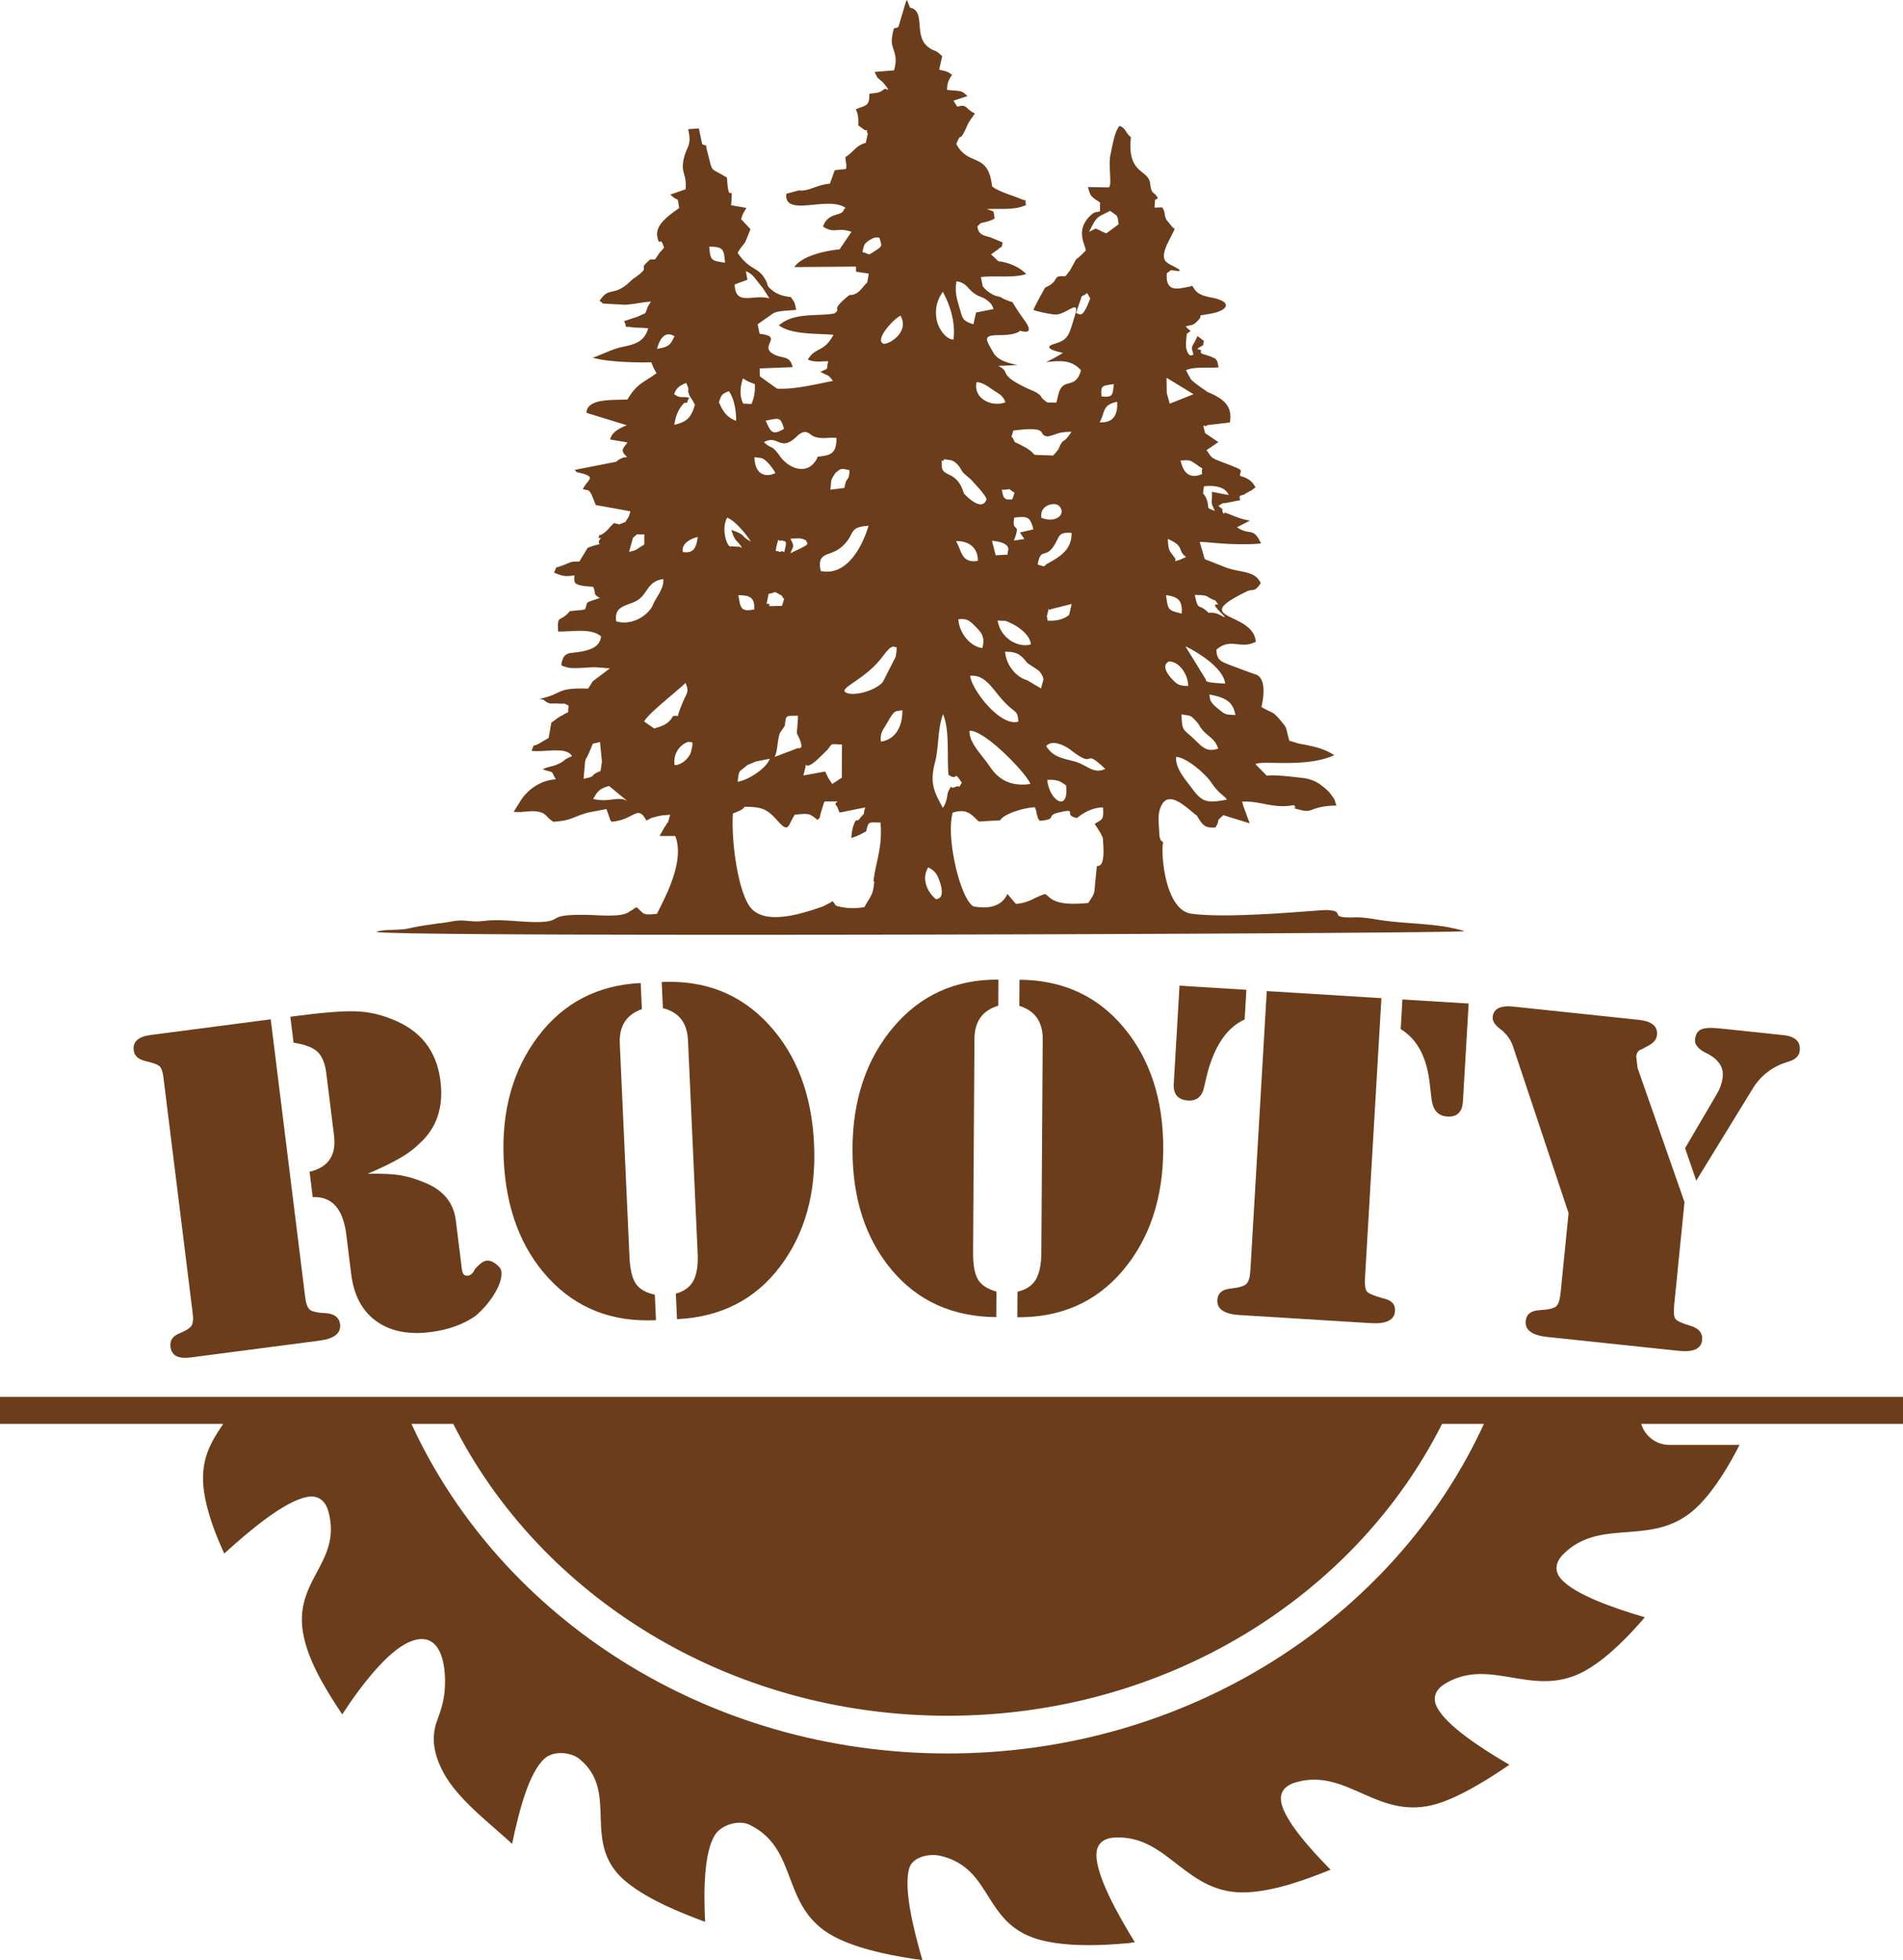 <?xml version="1.0" encoding="UTF-8"?>
<svg data-bbox="0 0.02 5735 5907.54" viewBox="0 0 5735 5907.54" height="982.004" width="953.325" xmlns="http://www.w3.org/2000/svg" shape-rendering="geometricPrecision" text-rendering="geometricPrecision" image-rendering="optimizeQuality" fill-rule="evenodd" clip-rule="evenodd" data-type="color">
    <g>
        <path d="m875 3064.28 19.07-2.49c78.84-10.3 137.39-14.94 175.64-13.92 38.25 1.02 75.08 8.84 110.49 23.47 86.82 33.19 135.88 95.38 147.19 186.58 9.84 79.35-11.43 142.32-63.8 188.88-14.91 15.19-34.43 29.77-58.54 43.75-24.11 13.99-56.42 29.64-96.91 46.97 42.55-.75 75.04.73 97.47 4.41 22.43 3.69 45.89 10.55 70.4 20.59 58.35 22.46 90.9 60.94 97.66 115.42l18.29 147.46c1.76 14.21 7.73 20.65 17.9 19.33 8.9-1.16 15.87-7.49 20.91-18.98 13.5-16.21 25.33-24.98 35.5-26.3 10.17-1.33 21.08 3.26 32.72 13.78 7.24 6.28 11.23 12.37 11.96 18.3 2.2 17.76-4.17 39.36-19.11 64.78s-34.66 48.76-59.16 70.02c-36.92 25.29-81.45 41.34-133.59 48.15-67.4 8.81-122.37-2.06-164.93-32.61-42.56-30.54-67.8-77.8-75.73-141.76l-14.76-119.03c-9.69-78.17-43.45-115.89-101.26-113.15l-9.47-76.4c56.49-13.4 81.06-49.71 73.72-108.93l-23.36-188.32c-3.67-29.61-12.46-51.03-26.38-64.25-13.92-13.23-37.99-22.42-72.23-27.57l-9.69-78.17zm-398.66 52.09L815.86 3072l103.77 836.78c2.5 20.14 7.33 33.05 14.5 38.73 7.16 5.68 24.39 9.15 51.69 10.4 23.62 2.93 36.61 13.87 38.96 32.82 3.38 27.24-17.19 43.77-61.69 49.59l-389.12 50.85c-36.87 4.82-56.93-5.8-60.16-31.86-2.35-18.95 6.32-32.42 26-40.41 19.68-7.99 31.98-15.62 36.9-22.88 4.91-7.26 6.27-19.78 4.07-37.54l-88.35-712.42c-2.06-16.58-6-27.5-11.82-32.76-5.82-5.25-19.7-10.36-41.64-15.32-21.94-4.96-33.94-15.73-35.99-32.31-3.23-26.06 13.59-41.5 50.47-46.31l22.89-2.99z" fill-rule="nonzero" fill="#6b3d1a" data-color="1"/>
        <path d="M1994.17 2959.61c130.61-6.25 238.1 36.42 322.46 128.01 84.36 91.58 129.93 211.92 136.69 361 6.66 146.7-27.54 269.65-102.61 368.86-75.06 99.21-178.54 151.97-310.43 158.28l-3.49-76.93c25.34-7.19 43.03-20.29 53.08-39.29 10.04-19.01 14.25-46.4 12.63-82.18l-29.14-642.25c-2.38-52.48-27.59-84.74-75.61-96.79l-3.57-78.71zm-63.39 3.03 3.57 78.71c-46.72 16.58-68.9 51.11-66.52 103.58l29.14 642.25c1.73 38.17 8.1 65.35 19.1 81.56 11 16.21 30.11 27.25 57.33 33.12l3.49 76.93c-131.89 6.31-239.67-35.75-323.34-126.18-83.66-90.42-128.88-210.18-135.65-359.26-6.66-146.7 28.16-270.28 104.45-370.74 76.29-100.47 179.1-153.79 308.43-159.97z" fill-rule="nonzero" fill="#6b3d1a" data-color="1"/>
        <path d="M3072.41 2952.72c130.75.88 235.88 49.35 315.38 145.41s118.77 218.71 117.82 367.95c-.95 146.86-41.46 267.77-121.55 362.75-80.09 94.98-186.15 142.02-318.18 141.13l.5-77.01c25.67-5.8 44.02-17.91 55.03-36.34 11.01-18.43 16.64-45.56 16.87-81.38l4.13-642.94c.34-52.53-23.16-86.12-70.5-100.77l.51-78.8zm-63.46-.43-.5 78.8c-47.52 14.01-71.45 47.28-71.79 99.81l-4.13 642.94c-.25 38.21 4.7 65.7 14.85 82.49 10.15 16.78 28.66 28.85 55.53 36.19l-.49 77.01c-132.03-.89-237.48-48.77-316.35-143.63-78.87-94.86-117.82-216.91-116.87-366.15.94-146.86 42.1-268.37 123.48-364.53 81.38-96.16 186.8-143.81 316.27-142.93z" fill-rule="nonzero" fill="#6b3d1a" data-color="1"/>
        <path d="m3756.19 2983.13-5.24 89.39c-51.44 23.13-88.56 75.86-111.37 158.18l-10.19 42.43c-5.66 30.75-21.92 45.3-48.79 43.63-30.71-1.9-45.13-18.94-43.24-51.11l17.3-294.97 201.53 12.45zm406.91 25.14-49.37 842.01c-1.26 21.45.5 35.31 5.26 41.59 4.77 6.27 21.05 13.26 48.86 20.96 25.38 5.15 37.48 17.86 36.29 38.12-1.61 27.41-26.09 39.66-73.43 36.73l-395.39-24.43c-46.06-2.85-68.29-17.98-66.68-45.39 1.19-20.26 14.38-31.7 39.58-34.33 25.19-2.63 41.2-7.32 48.02-14.08s10.82-20.27 12.01-40.52l49.37-842.01 345.49 21.35zm262.95 16.25-17.3 294.97c-1.89 32.18-17.55 47.36-46.98 45.54-26.87-1.66-42.6-18.18-47.18-49.56l-5.16-43.38c-7.97-83.03-37.39-139.87-88.24-170.52l5.24-89.39 199.61 12.33z" fill-rule="nonzero" fill="#6b3d1a" data-color="1"/>
        <path d="m5078.27 3460.45 94.04-160.51c11.15-18.03 17.52-36.56 19.42-55.56 2.74-27.32-11.76-49.85-43.48-67.6-28.38-12.6-41.73-27.21-40.06-43.84 1.55-15.44 7.72-25.59 18.51-30.45 10.8-4.86 30.22-5.81 58.27-2.85l189.36 19.99c35.71 3.77 52.19 19.31 49.45 46.63-1.67 16.63-13.76 27.96-36.27 33.98-43.87 13.37-77.96 38.58-102.3 75.62l-20.78 33.82-152.48 248.56-33.7-97.78zm-143.02-241.35 141.25 403.8-31.06 309.99c-2.14 21.38-.96 35.31 3.54 41.78 4.51 6.48 19.59 13.47 45.26 20.98 25.66 7.51 37.42 21.95 35.28 43.33-2.62 26.13-26.24 36.84-70.87 32.12l-395.94-41.8c-45.91-4.85-67.49-20.93-64.75-48.25 2.02-20.19 15.99-31.02 41.92-32.48 25.92-1.47 42.39-5.13 49.42-10.99 7.03-5.86 11.62-19.48 13.76-40.86l24.1-240.51-167.95-503.83c-5.99-17.43-16.67-32.97-32.06-46.59-20.49-14.17-30.08-27.78-28.77-40.84 2.5-24.94 23.51-35.33 63.04-31.15l376.81 39.78c39.53 4.17 57.99 19.33 55.37 45.45-1.31 13.07-9.45 23.61-24.43 31.63l-22.47 12.03c-9.28 2.62-14.52 9.87-15.7 21.75l4.26 34.66z" fill-rule="nonzero" fill="#6b3d1a" data-color="1"/>
        <path d="M0 4210h5735v81.35h-788.94c10.83 36.47 44.73 63.27 84.59 63.27h211.71c-31.53 61.7-71.96 130.48-122.07 181.52-132.28 134.74-291.04 31.87-407.71 146.54-24.47 24.05-30.51 51.42-6.94 77.31 41.36 45.42 153.71 85.62 251.3 114.18-46.68 54.45-105.21 115.59-169.33 155.04-160.81 98.95-290.15-39.1-430.99 44.13-29.54 17.46-41.99 42.57-25.34 73.37 29.34 54.27 129.44 120.65 217.56 171.94-72.84 49.94-150.82 96.75-215.46 116.86-180.29 56.09-271.47-109.65-428.51-63.85-32.94 9.61-51.36 30.89-42.7 64.82 13.58 53.21 81.14 130.98 147.72 198.4-71.22 28.71-163.26 63.07-248.1 68.04-188.49 11.06-237.11-171.75-400.56-165.08-34.28 1.4-57.13 17.63-57.04 52.64.16 62.97 61.47 175.13 115.76 262.99-6.03.6-12.45 2.1-19.06 2.71-76.91 7.09-171.53 11.55-252.94-6.43-190.07-41.98-149.16-217.31-313.15-256.52-34.39-8.23-84.72 3.28-94.64 36.93-17.5 59.32 10.85 178.35 39.6 277.4-78.95-11.08-175.83-28.32-252.31-64.12-181.68-85.04-112.44-267.58-268.41-343.86-32.71-16-85.78.38-104.55 30.71-32.62 52.7-34.32 164.8-29.59 261.76-74.23-27.55-167.88-65.08-234.26-117.83-146.15-116.13-19.54-270.12-144.04-372.78-26.12-21.53-78.18-25.66-104.76-2.22-48.05 42.39-78.15 159.78-98.54 257.76-59.05-55.35-163.78-133.15-207.27-215.27-31.62-59.71-32.75-102.27-24.31-138.88 4.45-19.3 24.38-57.16 28.34-108.04 6.59-84.71-14.76-185.13-105.79-146.51-65.54 27.8-144.54 128.82-202.95 218.49-42.12-63.58-90.3-138.67-111.76-217.16-50.38-184.25 111.69-231.04 70.95-391.35-8.54-33.62-29.64-53.25-64.84-46.81-66.62 12.2-171.16 98.59-249.89 170.66-26.49-57.74-51.6-123.05-60.79-185.23-14.36-97.25 21.94-152.47 57.67-205.53H.01V4210zm4472.04 81.35h-126.18c-261.59 519.51-830.29 879.6-1489.88 879.6-659.6 0-1228.36-360.08-1489.95-879.6h-126.07c268.25 584.02 890.76 993.29 1616.02 993.29 725.27 0 1347.81-409.27 1616.06-993.29z" fill="#6b3d1a" data-color="1"/>
        <path d="M2599.19 759.69c4.49-20.02 3.88-23.02 17.15-33.48 2.71-2.14 15.36-8.6 16.52-8.98 11.91-3.98 16.19-.15 18.08.18 5.08 24.27 11.7 22.18-13.44 38.49-25.83 16.75-13.57 9.67-38.31 3.8zm-461.76-16.5c42.1 1.09 44.53 6.98 47.52 48.62-42.01-6.52-44.12-6.26-47.52-48.62zm801.03 142.73c13.94 9.32 19.31 7.62 31.71 15.91 20.48 13.68 19.89 20.42 24.17 29.54l-52.88 10.48-8 35.52c-33.56-10.93-32.3-17.09-42.2-50.8-7.02-23.91-14.57-47.16-8.67-78.84 31.75 5 31.26 21.74 55.86 38.18zm-65.21 137.59c-23.6-.95-46.29-34.69-50.69-61.1-6.59-39.58 5.48-62.39 18.63-83.08 20.34 36 39.81 93.15 32.06 144.18zm-159.39-71.98c28.97 52.07-39.77 88.94-51.49 84.22-28.09-11.31 31.54-75.84 51.49-84.22zM1980 1051.46c9.14-33.85 25.64-54.28 52.95-38.12-14.09 27.23-15.37 31.27-52.95 38.12zm1339.65 143.13c-3.31-34.67 2.99-31.5 37.08-37.12-3.38 31.14-1.74 41.84-37.08 37.12zm-325.6-18.46c19.31 12.74 27 14.99 36.26 36-39.63 16.29-98.47-10.27-87.09-60.45 20.28 1.58 31.07 11.41 50.84 24.45zm-920.7 28.81c.94-3.47 3.69-3.48 5.35-5.4-24.99-7.32-24.96 3.67-47.14-11.48 6.65-18.57 14.62-24.92 36.36-33.91 13.79 29.05-.18 13.1 10.41 39.14.28.69 10.73 15.2 15.75 26.85-10.39 35.39-21.57 51.46-62.12 60.06 3.55-19.63 7.57-34.41 15.99-47.79 23.26-37 18.92-3.62 25.4-27.48zm166.62 11.46c-12.13-23.22-9.39-51.41-.98-76.14 16.56 10.98 19.78 11.04 35.73 17.29 1.6 24.26-2.99 44.16-10.19 59.99l-24.56-1.14zm-43.81-37.53c16.34 19.65 22.94 62.1 22.29 89.41-30.43-11.03-40.16-30.55-52.02-56.15 9.11-24.23 8.14-23.76 29.72-33.25zm1117.63 93.78c16.89-27.65 6.07-52.59 52.87-61.63 2.47 42.23-13.88 64.2-52.87 61.63zm290.58 126.42c30.25 21.49 14.15 3.55 18.51 29.63-39.48 16.58-57.4-5.91-65.01-40.82 25.78-1.28 26.92-2.71 46.49 11.19zm-1287.96-1.98c6.89 7.1 16.76 21.08 20.29 28.69-34.85 16.47-62.64-1.41-62.92-47.91 23.8 3.29 24.38.42 42.63 19.22zm821.96 163.45c-6.04-39.98 40.91-47.81 52.66-36.36 24.41 23.78-7.54 54.25-52.66 36.36zm-665.02 160.26c-12.73-60.3 27.12-41.56 62.67-72.17 43.7-37.63 16.98-60.16 81.49-64.09-19.88 66.83-67.76 153.03-144.16 136.26zm473.23-30.31c-50.35 7.83-48.22-31.93-65.48-59.52 38.85-1.83 67.38 21.16 65.48 59.52zm180.62 10.95c9.19-52.55 22.43-17.17 47.88-54.91 19.17-28.44 11.26-43.37 54.27-40.69.9 47.26-28.78 69.15-73.52 93.43-11.87 6.45-.9 11.28-28.64 2.18zm-1069.26-37.85c-5.45-23.99 21.51-39.93 44.87-45.19-4.79 36.27-14.81 49.79-44.87 45.19zm-92.12 163.78c-18.41 32.45-65.94 58.65-108.83 45.09-5.32-38.66 17.15-44.11 49.41-56.2 47.93-17.09 38.61-64.14 92.37-71.05 3.18 30.32-22.6 54.07-32.95 82.16zm259.35-33.6c36.16.13 49.32 7.96 48.09 42.9-41.76 8.5-41.53-5.08-48.09-42.9zm1288.94 0c37.04 4.61 49.95 16.64 47.05 55.48-41.44-10.27-40.91-9.51-47.05-55.48zm-570.65 98.41c16.47 16.87 25.32 30.28 16.97 60.86-35.9-3.96-69.77-44.74-72.28-86.73 27.92-2.95 35.02 5.08 55.31 25.87zm107.12-11.99c24.9 12.21 53.93 35.99 56.08 61.91-34.81 10.55-90.27-14.31-100.21-72.15 28.13 2.98 17.7-2.72 44.13 10.25zm521.81 67.71c2.91.7 112.45 54.28 120.07 112.16-73.85-3.32-53.1-8.43-60.48-15.52l-59.59-96.64zm-879.36-.13c5.33 9.14 13.78-13.06 6.12 31.73l-38.26 75.49c-20.87 25.51-84.64 44.04-109.83 33.06-28.76-12.53 52.24-37.26 104.23-103.51 2.75-3.51 16.38-21.02 17.9-22.52 11.04-10.89 4.33-7.06 19.84-14.24zm887.6 119.67c-26.86-.52-32.81-4.32-47.15-19.46-41.19-43.5-11-54.06-10.94-54.18 28.18-1.77 58.1 36.04 58.09 73.64zm-573.55 25.37c51.99 64.56 58.83 40.11 61.91 81.91-55.39 17.07-142.79-99.74-145.12-137.94 37.08-4.3 60.08 27.31 83.2 56.03zm-352.39 142.36c-2.82-27.74 6.26-34.3 18.79-56.49 24.43-43.27 24.05-33.12 45.86-38.31.68 53.99-23.85 88.64-64.65 94.79zm972.02-32.19c17.85 19.86 34.28 23.06 44.56 53.12-35.04 12.13-48.87-5.72-70.86-26.93-35.8-34.53-37.47-22.53-39.85-76.14 28.03 5.45 24.51-.96 45.42 22.12 11.49 12.68 6.49 12.01 20.72 27.83zm-704.83-.3c43.48-4.58 171.77 127.65 183.37 160.02-57.15 8.15-94.3-10.89-122.25-52.41-23.99-35.64-63.01-71.71-61.12-107.61zm316.1 92.09c-40.87-10.67-64.96-14.1-84.89-46.12 15.83-20.28 53.68-3.62 72.18 10.61 84.26 64.83 32.07-11.34 105.67 58.09-36.47 17.04-54.97-12.67-92.96-22.59zm-1204.91 11.09c-5.15-29.52 12.24-61.51 42.87-70.74 3.78 6.33 18.45-12.12 5.88 32.85-2.8 10.03-22.09 37.51-48.75 37.9zm1633.62 73.8c10.58 12.01 27.9 23.81 30.61 30.16-62.27 12.06-75.15 6.55-105.94-34.89-18.27-24.59-50.15-59.8-46.86-93.98 28.69 2.7 68.61 36.03 90.34 58.52 14.15 14.64 18.19 24.7 31.85 40.2zm-825.3 55.08c-22.63-42.95-41.34-70.03-23.84-136.18 12.4-46.85 7.49-102.29 24.6-145.89 20.39 49.37 11.22 122.64 16.26 182.47 31.93 21.26 12.45-18.24 40.26 24.06-14.14 22.91-2.01 4.98-19.77 12.48-22.47 9.49-3.64-16.2-19.03 9.53-7.86 13.13-2.45 30.19-18.48 53.52zm314.7-84.17c30.98-2.01 40.49 4.72 56.69 16.64 9.34 83.46-50.85 46.2-56.69-16.64zm149.49 260.01-5.48 53.6c-1.68 34.89-4.31 30.42-20.11 57.1-106.02 10.62-112.54-15.8-130.14-26.98-37.64 11.69-44.48 25.49-88.16 29.94l-25.72-30.03c-16.85 37.49-56.4 46.03-102.51 37.42-40.25-23.47-83.68-211.18-62.21-282.62 42.05-12.75 54.43 3.83 78.36 26.85l64.47-3.57c11.82-20.81 76.57-38.99 104.53-39.24 7.06 15.38 3.31 14.19 6.32 22.35 6.6 17.88-1.08 5 8.89 18.49 56.96-5.3 13.82-15.62 59-25.72 59.58-13.31 7.49 8.06 53.21 17.29 18.18-16.74 51.43-33.14 78.27-31.82 2.02 38.78-2.35 34.64-25.27 49.34l15.24 23.79c.93 1.67 2.2 3.4 3.01 5.1 8.36 17.45 5.95 10.05 7.44 31.76 5.2 75.36-15.6 64.33-19.13 66.95zM2247.8 817.11c22.86 11.28 19.03 11.99 51.18 51.07l19.77 31.06c-48.5-13.86-102.65 25.13-104.71-41.9l38.42-14.22-4.66-26.01zm1097.82-181.67c22.65 17.31 21.69 9.87 25.58 40.44l-37.02 27.33c-17.3-6.37-14.16-7-32.26-14.39l-19.99 9.88c24.83-47.44 19.11-40.59 63.68-63.27zm-548.4 1978.78c17.57 8.52 25.51 17.93 32.04 35.12 23.75 62.53-6.24 58.77-8 61.16-27.46-22.43-44.8-62.17-24.04-96.27zm719.03-1429.8-.67-45.91 81.36 49.56-71.81 28.54-8.89-32.18zM1814.07 2295.9l-4.32 27.81c-38.89 15.37-5.95 14.56-51.05 23.21l4.42-49.89c1.92-11.88 2.34-7.67 7.46-18.46 23.93-50.46 5.98-32.27 37.6-42.47l5.89 59.81zm650.01 175.34c13.35-16.05 2.43 1.33 10.5-24.11 3.84-12.1 5.42-19.42 10.12-31.72 73.73 0 17.57-1.61 37.8 14.71l7.72 18.87 77.37-15.59c-9.53 31.06 3.34 9.91-12.29 28.36-19.92 23.52-1.53 3.66-17.21 12.12-7.42 15.91-10.88 27.43-12.43 51.95 23.86-8.34 28.16-11.68 44.51-20.09 7.91-31.09 5.53-27.37 43.3-26.71 7.21 74.44-15.52 122.32-21.14 177.74l2.51-.69c-3.55 43.2-11.38 44.08-29.98 77.79-19.11 3.3-37.07 4.38-56.29 1.74-41.05-5.63-26.31-7.5-39.88-19.53-1.85 1.13-4.07 2.96-5.33 3.72l-22.3 11.64c-64.57 22.7-180.85 60.71-222.74-1.09-36.31-53.57-54.89-202-49.58-278.65 15.37-6.68 26.85-9.04 35.51-20.23 54.46.2 68.66 8.46 97.01 40.06 37.27 41.55 31.71 18.22 53.89-16.12 43.65-4.4 43.37-4.46 68.9 15.86zm1207.43-648.68c-36.51-9.06 42.49 50.54 12.65 34.72-16.2-8.59-22.11-11.27-42.2-10.45-30.23-31.32-30.56-1.36-41.18-53.87 49.68 1.04 28.51 5.26 61.99 16.78l8.74 12.82zm-1780.1 592.24c-26.48-17.53-56.69 5.27-103.86-7.07 14.91-25.55 19.5-30.12 47.92-39.01l55.94 46.08zm418.91-595.15 6.04-29.99c25.94-3.98 9.79-11.04 40.07 5.74 4.87 14.24 10.89-1.02.04 30.62l-38.17.61c-.66-10.21 6.23-5.34-7.99-6.98zm52.52-527.3c-35.71 21.7-40.64 8.4-55.17-24.58 41.99-7.94 43.73-12.11 55.17 24.58zm1179.67 391.99c-20.38-28.72-20.43-21.55-23.28-60.1 53 22.89 26.78 33.47 55.42 54.55l-23.12 10.06c-11.21-.2-9.92 10.07-9.02-4.52zm-1768.43 764.11zm1322.27-449.91 22.7 14.93c4.37 3.11 12.89 7.55 17.83 15.63 12.53 20.48 6.75 17.66.5 45.76l-42.66-25.27c-27.39-6.8-61.47-39.48-65.82-85.39 37.87-.18 47.56 9.67 67.46 34.33zm-692.67 256.44-68.81 26.24c6.95-17.38 6.54-27.36 10.47-51 4.51-27.16 5.7-19.92 20.05-43.45 3.55-34.89 3.19-28.15 39.22-29.76.66 12.66-3.29 50.01-3.23 50.61.14 1.24.76 3.32 1.04 4.51l7.06 14.47c4.5 12.28 12.71 31.13-5.8 28.38zm-125.83 40.03 42.13-8.32c-9.83 28.56-65.74 65.19-96.92 69.27 4.29-38.15 3.5-27.45 29.15-50.15l25.64-10.8zM2028 2158.68c-13.27 23.97-32.46 29.64-56.41 36.88l-30.26-20.83c9.29-22.42 102.73-94.34 124.73-116.56 11.14 26.74 4.17 29.43-6.03 52.9-29.84 68.69-5.36 40.06-32.02 47.61zm422.97-761.05c-28.7 31.67-77.23 11.93-102.78-25.82-23.3-33.3-23.82-16.95-45.79-39.34 45.14-24.61 47.82 34.74 103.21-21.36 26.55-20.94 33.94.15 49.01 5 25.59 8.23 37.7 1.45 66.2 3.51 0 36.27-8.99 49.28-36.8 54.1-36.72 6.35-7.24-4.56-33.06 23.91zm635.93 226.92-31.52 4.67c23.81-61.32-7.34-18.66 1.21-69.24 40.13-4.31 47.77-3.56 57.67 35.54l-40.44 9.34 13.07 19.68zm-86.3 48.9-11.16-43.55c61 4.93 48.43 30.95 48.01 31.46-.01.01-.01.01-.01 0 .05-.25.05-.23.01 0-.15.98-.93 5.79-1.15 10.31l-35.7 1.78zm167.7 162.15 61.32-15.32-7.61 33.05c-16.16 12.83-37.46 18.88-65.32 17.2-.92-16.51-3.7-6.93.58-23.2 7.46-28.36-2.66-2.74 11.03-11.73zm-905.62-203.57c-33.11-17.46-10.97-18.51-58.49-34.8 11.51 38.53 16.8 28.02 31.98 53.84-25.28-9.54 2.62-.7-22.54-4.01-23.43-3.08-2.84 5.38-14.97-.96-9.39-4.91-25.24-53.8-7.31-85.79 22.31 7.35 57.38 49.23 71.33 71.73zm795.2-299.84c-11.78-30.38-12.33-.79-4.17-34.47 116.68-15.1 68.89 14.69 104.15 17.62 35.14-7.92 27.49-13.31 71.15-13.97-27.68 42.38-23.4 13.83-39.24 52.74l-11.86 14.63c-.47-1.38-2.69 2.74-4.03 4.16-103.31-4.53-14.89 6.01-116-40.72zm-153.27 154.68c-20.25-70.15-65.35-47.39-66.19-81.76-1.01-41.57-2.03-2.12 6.88-21.04l22.55 3.26c22.63 10.22 26.29 27.24 36.04 38.66l23.28 20.12c11.16 12.76 49.12 51.92 45.37 60.75-15.64 36.85-63.22-14.89-67.93-19.98zm-963 154.77c-25.14 13.13-16.59 15.08-45.75 21.49l11.65-42.22c19.46-16.42 4.84-8.19 34.3-10.49l-.21 31.22zm603.19-171.1-42.39 5.29c4.19-35.38-.88-24.36 15.09-50.4 16.53-12.8 15.26-15.11 42.69-8.13-1.41 37.2-8.93 14.29-15.39 53.23zm1157.99 21.45-50.34-9.71c1.17 39.02-6.3 25.64 8.67 57.45-32.05-11.45-13.09-7.05-25.89-37.67-9.65-23.1-11.73-.31-6.97-36.42 28.21-3.34 64.42.05 74.53 26.35zm-1320.76 175.2c9.73-23.23 12.38-18.74 0-43.92 28.65-.12 27.49-3.44 47.16 5.37 3.72 13.18 18.07 8.11-47.16 38.55zm-15.69-15.4c-6.68 25.74 3.45 3.19-17.94 11.92-6.08-8.72-15.35 9.32-6.63-23.94 6.49-24.77 1.39-4.45 14.64-11.46 4.41 5.18 17.18-4.49 9.92 23.47zm130 693.07-9.69-19.66-65.63 12.02c20.4-74.32-15.06 9.46 53.57-58.91l13.9-13.74c1.18-1.14 3.42-3.14 5.14-4.7 15.46-20.25 7.97-17.67 43.73-15.83l-.41 99.78-29.01 18.98-11.61-17.94zm-591.05-1060.25 18.57-4.52-18.56 4.52zm1145.58 220.29 6.54-19.86c-26.69-16.73-4.18-9.6-38.41-8.75 4.78 18.49 2.48 32.58 31.87 28.61zm-501.34-995.6-33.88 3.75-14.93 41.27-.08-.74c-41.57 3.71-63.18 24.03-92.95 20.2l-37.97 10.23c-7.74 72.74 125.88 4.71 178.64 42.57-1.63 1.86-4.16 2.09-5.15 5.36-6.46 21.44-47.64 6.28-62.95 50.79 34.65 23.09 42.62.77 85.86 16l-36.11 53.01c-29.46 2.05-110.64 15.93-136.2 53.13l185.81-1.42.11 15.47 38.4 5.7-4.47 26.38c-19.14 19.09-26.35 38.06-53.77 38.1-1.61 1.66-4.15 3.28-5.42 4.34-55.24 45.93-15.8 34.07-40.21 51.37-52.28 9.36-120.99-4.4-166.95 35.81 38.99 28.51 111.66 23.84 164.51 28.48-29.6 54.92-54.2 35.23-77.29 74.71 22.83 8.89 33.04 4.87 61.46 5.02-7.2 27.87 4.88 18.79-23.44 31.69 30.4 16.95 20.53 5.96 37.7 27.41-53.67 10.59-114.39 25.83-168.02 23.55-10.88-7.46-39.39-27.79-52.33-37.57l-.44-23.46 99.36-3.96c-9.22-38.9-32.95-22.58-61.97-41.74-36.11-23.84 34.51-51.05-37.59-58.59-.43-2.05-1.21-7.41-1.38-6.14-.15 1.19-.92-4.78-1.12-5.79-.18-.91-.87-4.16-1.07-5.18-.58-2.98-1.66-7.28-2.21-11.91l46.49-32.65c17.27-9.54 50.33-7.75 69.38-10.8-4.52-24.58-5.28-22.47-16.15-38.5-22.65-2.29-39.88-7.98-53.17-18.19-26.59-20.44-8.92-13.81-28.96-43.02-19.95-29.07-44.94-22.4-78.21-72.18 28.91-44.96 14.02-8.66 38.77-71.04l-28.24-30.4c8.41-26.06 6.62-14.92 15.59-33.78l-45.65-8.09c6.85-81.31-7.49 10.98-12.4-83.11-55.34-33.2-41.56-13.27-57.99-72.89-10.63-38.57 1.97-17.88-16.91-28.1l-9.83-47.23-32.45 2.22c11.67 49.84-3.92 50.85-12.58 86.63-11.22 46.42 9.25 46.27 4.97 94.41l-45.91 16.04c27.79 27.39 19.38-1.27 26.66 40.11-18.72 15.22-73.62 46.57-65.96 86.2 7.22 37.38 8.31-7.87 20.12 34.13-3.29 4.18-12.07 13.14-13.86 15.4l-12.63 18.92c-19.68 3.53-8.28-5.45-24.05 8.85-26.18 23.75 9.58 11.68-29.93 41.51-14.56 11-8.97 5.14-22.64 17.96-49.21 46.16-62.65 12.33-91.36 57.79 2.17 1.45 5.21.97 6.67 4.12 1.44 3.11 4.78 3.03 6.81 3.65l63.72 3.44c30.74-2.08 51.01-8.01 78.26-9.43-12.08 17.12-9.22 14.52-17.05 34.58-4.8 2.17-23.68 11.08-26.94 11.81l-37.41 12.42c14.05 25.54-8.49 13.24 26.56 18.7 11.11 1.73 28.92.29 46.35 3.13-11.92 38.22-35.5 47.34-77.64 55.76-33.14 6.63-80.3 31.64-90.22 32.22 41.09 13.1 133.48 15.64 177.12 14.14 6.69 16.76 8.46 21.02 15.92 32.92-42.88 30.71-58.77 30.78-87.69 79.04-39.66 3.04-122.42-5.07-123.52 40.41l121.27 37.32c-33.64 14.2-44.63 24.47-50.32 42.9l52.29 8.94c-12.22 18.63-24.08 23.51-.67 43.87-5.44.87-11.02 1.16-14.92 2.99-12.54 5.89-11.45 6.09-18.3 11.37l-124.75 24.47 5.88 6.9c60.63 12.74 37.06 20.18 23.23 42.88-1.41 2.31-3.56 5.17-4.9 8 19.41 5.69 16.34.23 25.69 14.87l13.38 33.25 104.48 19.04c-6.93 22.15-1.8 10.28-15.28 32.05l-18.71 7.25-15.48-3.92c-15.21 14.03-15.07 17.39-26.47 26.87-22.34 18.6-13.44-1.06-20.57 17.99l8.01.02c-10.12 11.06-6.96 15.99-3.5 18.38-5.51 1.64-12.03 3.27-19.78 4.98l-16.98 6.44-25.19 41.36c-24.85-.55-22.88.59-46.01 9.9-32.79 13.2-18.64.43-30.32 23.18 26.87 11.6 34.5 12.33 61.12 8.48 2.11 18.44-12.63 30.94 56.65 34.35 11.61 24.9-3.53 19.14 20.45 33.79-47.75 16.62-34.73 7.54-44.45 34.01l-8.09 2.01-37.75 3.57c-30.65 36.76-38.44 6.89-35.56 61.51 46.95.86 98.72-11.19 129.67 14.81-4.97 36.17-39.9 44.93-94.8 50.13-12.15 4.22-17.49 8.14-21.23 18.92-7.61 21.9-3.73 18.51 12.73 23.99 18.25 6.06 69.22-1.01 87.77-.14l41.84 3.31-51.35 38.95c-1.18 1.72-2.74 2.3-3.34 5.28l-7.26 11.07c-.89 1.33-2.52 3.86-3.89 5.71-98.96-2.76-71.61 14.43-145.9 31.11l11.68 2.59c20.36 15.94 18.13 9.6 45.65 11.5 22.34 1.54 10.8-3.33 30.24 6.14-4.28 33.12 4.01 12.84-17.1 28.37-18.61 8.27-22.58 15.52-35.11 22.55l-8.1 46.34c-4.35 2.84-15.49 8.95-24.5 14.48-29.86 18.31-15.42-3.81-27.07 24.62 43.1 4.57 106-13.76 121.82 16.08-32.62 13.5-16.01 12-42.13 23.8-18.39 8.31-29.44 7.27-46.31 15.65 39.29 13.72 21.72.03 39.85 30.15-46.47 2.89-86.87 31.46-108.93 69l-18.2 28.86c29.96 3.08 48.32-4.32 70.6-.72 29.22 4.72 23.25 13.48 48.55 30.82 46.48-2.87 55.69-10.85 81.67-20.35 6.89-2.52 14.96-5.15 25.22-7.81l53.4-10.08c1.02 1.87 1.78 4.64 2.27 5.97s1.6 4.36 2.19 5.95c.75 2.01 3.24 9.76 4.01 11.68 6.62 16.67-1.38 4.21 7.56 14.67 69-5.98 77.32-53.77 104.67-3.63l15.59-8.1c25.29-6.45 24.77-7.41 56.02-9.39-13.12 44.81.79 7.18-13.27 32.05-1.53 2.7-2.8 3.51-4.41 6.28l-14.3 25.77h47.11c29.64 74.3-28.86 181.96-55.16 234.44-44.59 5-37.98.22-60.81-19.61-31.84 13.64 7.61-3.91-17.4 10.19-10.66 6.01-6.84 5.26-15.67 8.6-27.35 10.34-84.04 4.71-114.51 4.09-128.53-2.61-72.31 19.16-143.74 21.44-50.27 1.61-110.77-9.03-160.02-4.22-32.48 3.17-27.71 3.39-66.36.17-30.35-2.53-43.61 4.9-78.62 8.01-41.45 6.15-55.96 7.56-91.82 15.58-28.34 6.34-75.96 1.81-97.14 10.12 44.78 17.15 3262.6 5.71 3280.19-2.14-85.93-25.89-171.01-19.74-264.19-34.99-26.76-4.38-47.61-7.21-68.28-6.53-84.07 2.75-20.93-18.87-81.73-22-23.09-1.19-290.05 27.28-409.35 10.93-80.74-11.07-92.33-185.71-85.02-214.58-10.57-11.84-5.13-.03-11.14-19.62l-2.7-48.4c.77-16.45.3-21.9 5.48-36.15 23.13-63.56 84.47 5.88 109.79 22.81 19.17 31.5 23.99 37.2 56.06 36.38 18.13-29.23-3.48-13.09 24.04-37.36l79.23 24.58-19.1-52.37-3.3-13.19c59-2.04 93.08 22.45 155.48 10.63 18.73 17.5-28.68 1.51 21.22 14.91 36.97 9.93 29.26-12.2 107.25-13.55-8.42-23.79-1.79-13.13-15.99-32.61-7.51-10.3-11.44-13.64-19.32-20.22-19.21-16.05-30.84-23.37-58.87-29.46-23.55-2.64-95.09-11.91-115.61-7.55l-34.3-34.89c19.42-12.84 151.66 12.56 237.65-27.21-33.26-20.48-60.2-26.47-105.49-34.46l-29.74-8.84c-13.34-41.73-1.81-32.53-30.55-65.66-22.68-26.15-19.69-15.37-53.74-36.16.81-4.8 21.83-86.71-18.71-98.51-3.15-.45-64.53-23.58-70.95-26.03-31.97-12.22-45.1-15.67-46.12-48.07 42.92-38.01 73.07.57 118.8-24.06-7.75-92.91-207.44-63.83-26.67-151.98 17.51-8.54 21.56 5.46 41.4-24.5-16.82-37.83-56.85-30.74-102.96-46.53l-65.75-25.85-15.18-51.79c14.01-1.67 102.15 12.34 185 4.51-25.15-52.42-32.18-21.38-72.74-48.78l39.16-20.17c-34.11-5.03-50.35-16.35-76.23-24.05l-2.59 4.07c-13.42-20.27 8.79-5.41-16.45-24.03 20.26-13.42 8.61-5.51 35.11-11.38 47.82-10.59 25-.68 29.74-19.18 26.51-8.12 2.98.67 21.43-9.28 17.27-9.31 12.37-6.06 25.54-16.31-10.33-20.97-27.05-29.13-46.44-34.64-1.32-20.85 22.74-12.15-56.14-42.39-32.59-12.49-28.5-11.69-44.73-35.27l35.57-24.06-39.78-26.87c-10.88-39.68-.51-13.77 6.31-24.29l68.15-7.95c9.34-51.31-21.51-72.65-67.64-92.13-9.07-6.7-46.94-31.41-51.19-40.4-1.48-2.19-3.39-8.38-3.98-6.86l-9.34-18.09c24.46-11.69 66.84-5.92 98.21-8.56-5.82-25.09.15-26.18-50.18-41.05-13.19-11.62 12.81-5.7-14.52-14.66 26.35-18.5 14.17-2.54 20.66-23.96l-19.87-14.78c-12.7 32.67-22.35 26.59-11.51 55.61-2.19-.44-12.9 13.74-21.52-16.56-3.37-11.83.09-33.28 1.03-45.83l11.6-8.47c-8.91-7.66-7.8-6.02-14.86-13.96 22.03-5.85 21.29-1.55 36.61-17.21 20.8-21.25-12.9-11.99 37.25-20.81 52.27-9.19 68.33-33.88 11.33-47.29-44.75-8.27-51.98-15.04-65.08-36.43-16.53-.24 6.78-.34-12.63 2.86-29.37 4.84-69.26 18.49-64.28-41.45 20.34-13.26 1.52-8.77 38.25-6.14l-.37-4.19c-31.92-22.37-63.13-17.15-37.22-76.49l22.88-45.77c-1.74-1.61-4.65-6.06-5.48-4.54l-19.53-24.18c-8.03-17.62-2.23-21.7-12.54-37.01l-23.19.71c2.63-38.03 1.23-18.46 10.14-28.52-12.64-23.36-18.73-6.88-23.52-44.97-5.31-42.28-69.99-26.58-57.67-138.93-16.67-12.3-14.73-26.58-33.99-33.83-15.38 15.83-21.3 58.43-27.79 87.08-7.26 32.04 6.42 95.1-5.77 98.32l-61.97-1.13c7.93 30.78 10.38 28.33 36.49 46.78l-.37 26.83c-15.08 2.6-17.61 1.89-28.62 12.33-47.31 44.85-14.42 89.73-14.05 105.23-43.05 45.11-16.1 4.3-47.42 59.68l-12.5 16.53h-.01a56.87 56.87 0 0 0-4.4 1.73c-38.83-3.86-11.87 13.87-58.07 33.91-31.39 55.38-35.45 67.57-35.45 67.57s26.72 8.91 62.35 13.36c35.63 4.45 80.17-53.45 62.35 4.45-17.81 57.9-17.82 71.26-62.35 84.62-44.54 13.36 26.72 26.72 26.72 26.72s-25.02 16.09-51.29 27.88c47.82-5.13 77.08-6.36 105.72 24.51-17.49 63.35-56.55 15.61-69.31 77.81l-4.89 19.81c-32.75-1.48-21.7 4.05-41.84-11.8-8.41-11.57-2.83-7.42-13.35-15.17-10.17-7.5-10.68-6.2-22.27-11.41-106.47-47.91-55.28-51.94-97.93-72.34 21.67-.66 40.38-1.67 58.67-3.04-27.71-4.55-60.76-14.5-72.84-36.24-22.27-40.08-35.63-53.45 17.82-53.45s62.35-13.36 62.35-13.36 48.99 17.82 13.36-31.17c-18.31-25.17-29.56-43.29-36.17-54.95-4.98-.95-12.04-3.67-23.75-8.53-17.54-7.29 3.85-2.51-28.44-10.97-13.97-5.74-27.95-15.6-37.7-28.6l-5.53-27.53c45.16-5.04 99.29 3.76 136.77-9.11-18.73-18.8-47.92-34.17-84.18-38.58l-21.76-20.56 21.49-15.57c17.12-14.43 7.95.41 13.41-20.45l-37.98-15.82c-23.33-6.07-34.23-8.46-38.4-32.12 16.22-17.04 5.88-6.4 40.91-18.57l11.42-5.5c-5.45-28.84 1.21-18.03-23.16-28.66 42.77-1.57 85.43 3.75 117.98-12.43-7.84-20.97 14.61-5.57-24.77-21.43-21.58-8.69-59.7-19.5-77.92-34.52-11.75-105.5-70.7-57.8-107.76-127.56 16.89-42.39 6.6 3.95 32.84-55.36.86-1.94 1.55-4.04 2.53-5.99l7.32-11.77c1.22-1.97 3.27-4.45 4.33-6.07l8.86-12.92c-29.75-14.31-23.11-29.67-52.76-20.19l-11.77-18.18 42.09-13.91c-19.11-20.11-24.38-13.85-61.58-18.95 1.41-25 6.07-30.83 15.33-45.23-18.34-13.8-22.1-10.15-38.81-16l9.14-40.15c-24.46-23.49-19.32-10.83-41.27-26.82-46.87-34.15-6.51-108.99-55.75-119.58L2733.05.02c-1.43 1.75-2.49 4.52-3.14 6.01l-22.4 75.11c-13.06 8.88-12.68-8.79-19.2 31.63-5.93 36.7 21.51 45.11 6.06 99.21l-58.66 4.91 8.48 16.84c7.04 6.84 15.21 11.97 21.75 20.48 20.54 26.77 6.55 11.08-1.26 14.25-15.26 13.2-20.28 10.16-44.73 14.41.43 37.75-9.38 33.5-40.76 46.32 6.46 15.04 8.49 25.18 7.35 48.71l20.21 14.56c17.08.14-.76-1.77 8.59 9.51l-6.11 28.58c-29.9 7.7-35.14 26.45-61.58 42.99 2.21 27.9 4.31 18.03 1.85 35.75zm726.19 373.68c2.37 3.32 5.52 8.41 9.93 16.33-23.81 63.5-30.3 47.15-42.84 44.21l14.16-41.78c1.45-.97 1.08-1.57.88-2.59l1-2.94-.51.04c.2-.4.47-.83.82-1.31 5-6.88 6.26-2.5 13.76-9.38l2.81-2.59zm368.14 1210.11c59.42 10.09 72.65 28.77 79.29 61.88-31.87-1.76-29.38-.27-53.21-19.72-31.56-25.74-20.8-32.25-26.07-42.17z" fill="#6b3d1a" data-color="1"/>
    </g>
</svg>
